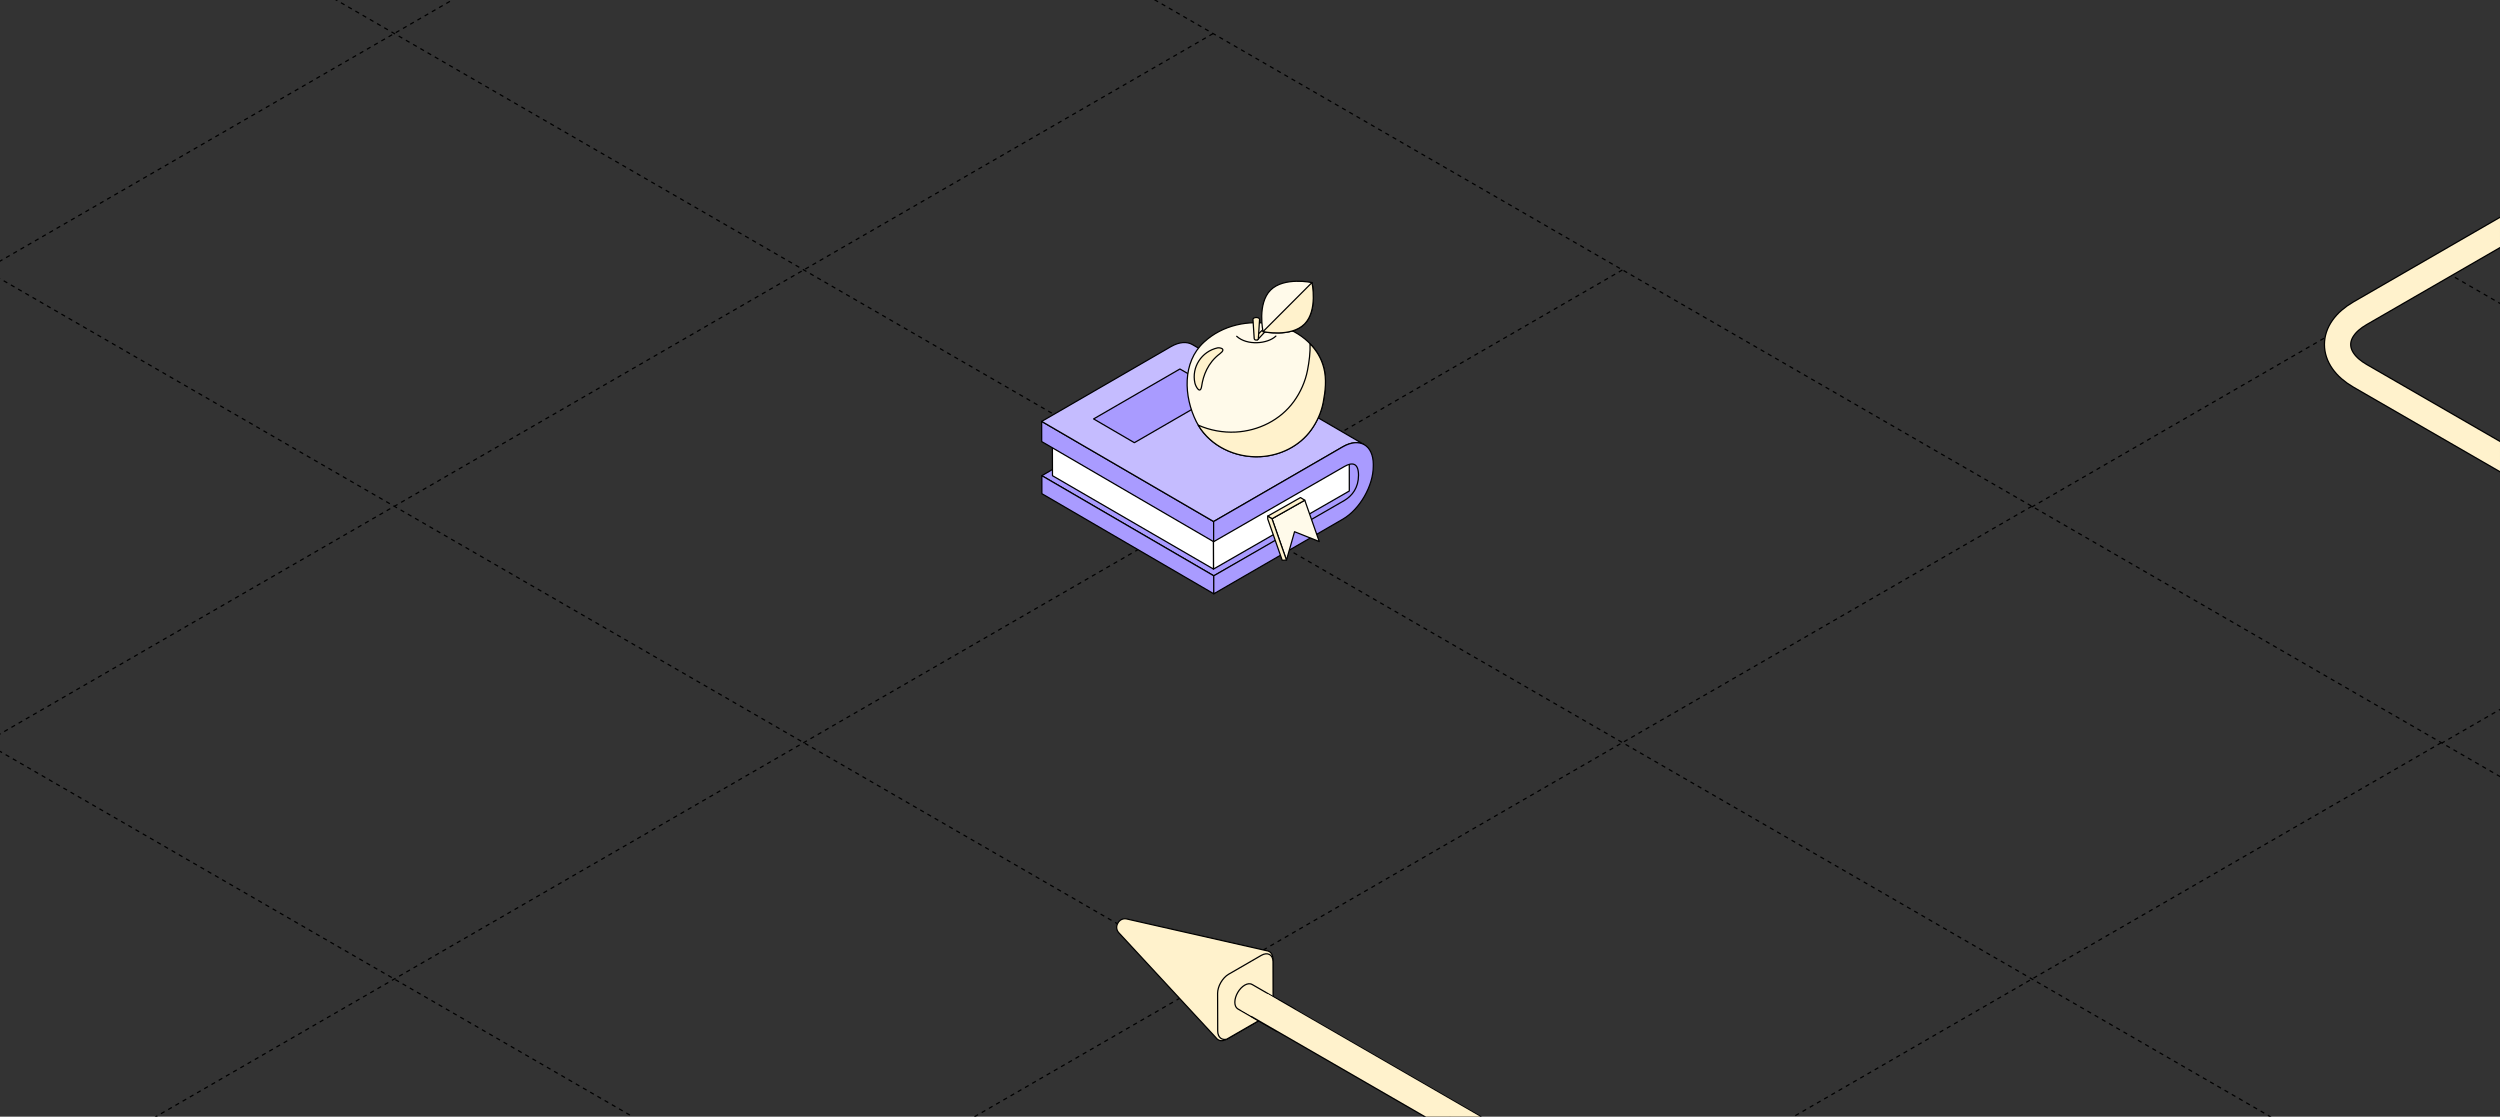 <?xml version="1.0" encoding="UTF-8"?> <svg xmlns="http://www.w3.org/2000/svg" width="1200" height="536" viewBox="0 0 1200 536" fill="none"><rect x="0" y="0" width="1200" height="536" fill="#333333" stroke="none"/><g clip-path="url(#clip0_52_201)"><path d="M1369.12 469.873L-596.861 1604.54" stroke="black" stroke-width="0.6" stroke-linejoin="round" stroke-dasharray="2 2"></path><path d="M1171.79 356.511L-793.357 1491.09" stroke="black" stroke-width="0.6" stroke-linejoin="round" stroke-dasharray="2 2"></path><path d="M975.242 243.03L-989.908 1377.61" stroke="black" stroke-width="0.6" stroke-linejoin="round" stroke-dasharray="2 2"></path><path d="M778.746 129.583L-1186.4 1264.16" stroke="black" stroke-width="0.6" stroke-linejoin="round" stroke-dasharray="2 2"></path><path d="M582.25 16.138L-1382.9 1150.72" stroke="black" stroke-width="0.6" stroke-linejoin="round" stroke-dasharray="2 2"></path><path d="M385.698 -97.343L-1579.45 1037.24" stroke="black" stroke-width="0.6" stroke-linejoin="round" stroke-dasharray="2 2"></path><path d="M189.199 -210.79L-1775.95 923.789" stroke="black" stroke-width="0.6" stroke-linejoin="round" stroke-dasharray="2 2"></path><path d="M189.27 1604.51L-1775.88 469.933" stroke="black" stroke-width="0.6" stroke-linejoin="round" stroke-dasharray="2 2"></path><path d="M385.796 1491.05L-1579.35 356.469" stroke="black" stroke-width="0.6" stroke-linejoin="round" stroke-dasharray="2 2"></path><path d="M582.292 1377.6L-1382.86 243.024" stroke="black" stroke-width="0.6" stroke-linejoin="round" stroke-dasharray="2 2"></path><path d="M778.815 1264.14L-1186.33 129.56" stroke="black" stroke-width="0.6" stroke-linejoin="round" stroke-dasharray="2 2"></path><path d="M975.341 1150.68L-989.809 16.096" stroke="black" stroke-width="0.6" stroke-linejoin="round" stroke-dasharray="2 2"></path><path d="M1171.84 1037.23L-793.313 -97.35" stroke="black" stroke-width="0.6" stroke-linejoin="round" stroke-dasharray="2 2"></path><path d="M1368.36 923.765L-596.79 -210.815" stroke="black" stroke-width="0.6" stroke-linejoin="round" stroke-dasharray="2 2"></path><path d="M1564.89 810.302L-400.264 -324.278" stroke="black" stroke-width="0.6" stroke-linejoin="round" stroke-dasharray="2 2"></path><path d="M1761.38 696.854L-203.768 -437.725" stroke="black" stroke-width="0.6" stroke-linejoin="round" stroke-dasharray="2 2"></path><path d="M3137.24 129.581L1172.09 1264.16" stroke="black" stroke-width="0.6" stroke-linejoin="round" stroke-dasharray="2 2"></path><path d="M2351.2 -324.239L1172.17 356.625" stroke="black" stroke-width="0.6" stroke-linejoin="round" stroke-dasharray="2 2"></path><path d="M2154.65 -437.718L975.221 243.379" stroke="black" stroke-width="0.6" stroke-linejoin="round" stroke-dasharray="2 2"></path><path d="M3137.31 1264.14L1172.16 129.558" stroke="black" stroke-width="0.6" stroke-linejoin="round" stroke-dasharray="2 2"></path><path d="M647.668 218.781L647.738 241.254C651.612 239.013 654.73 232.147 654.716 225.954C654.716 219.761 651.542 216.539 647.668 218.781Z" fill="#A99BFF" stroke="black" stroke-width="0.6" stroke-miterlimit="10" stroke-linejoin="round"></path><path d="M582.622 276.395L500.083 228.337L570.709 186.864L653.988 218.08L652.143 236.968L582.622 276.395Z" fill="#A99BFF" stroke="black" stroke-width="0.6" stroke-miterlimit="10" stroke-linejoin="round"></path><path d="M647.654 216.875L647.668 235.678L582.468 273.158L582.454 254.369L647.654 216.875Z" fill="white" stroke="black" stroke-width="0.6" stroke-miterlimit="10" stroke-linejoin="round"></path><path d="M582.412 256.471L505.145 211.649L505.187 228.336L582.468 273.158L582.412 256.471Z" fill="white" stroke="black" stroke-width="0.6" stroke-miterlimit="10" stroke-linejoin="round"></path><path d="M582.636 285.039L500.097 236.967L500.083 228.336L582.622 276.395L582.636 285.039Z" fill="#A99BFF" stroke="black" stroke-width="0.6" stroke-miterlimit="10" stroke-linejoin="round"></path><path d="M582.566 260.03L500.014 211.957L500 202.276L582.538 250.348L582.566 260.03Z" fill="#A99BFF" stroke="black" stroke-width="0.6" stroke-miterlimit="10" stroke-linejoin="round"></path><path d="M572.359 165.398C569.702 163.857 566.039 164.068 561.984 166.407L500 202.276L582.538 250.334L644.522 214.479C648.577 212.14 652.241 211.915 654.897 213.471L572.359 165.398Z" fill="#C5BCFF" stroke="black" stroke-width="0.6" stroke-miterlimit="10" stroke-linejoin="round"></path><path d="M544.493 212.49L585.937 188.503L566.361 177.112L524.931 201.085L544.493 212.49Z" fill="#A99BFF" stroke="black" stroke-width="0.6" stroke-miterlimit="10" stroke-linejoin="round"></path><path d="M659.19 222.943C659.162 213.611 652.604 209.814 644.522 214.48L582.538 250.334V260.016L645.305 223.923C649.038 221.766 652.073 222.116 652.087 228.099C652.087 234.067 649.094 237.934 645.361 240.19L582.608 276.381V285.026H582.622L644.606 249.171C652.688 244.491 659.204 233.128 659.176 223.797V222.928L659.19 222.943Z" fill="#A99BFF" stroke="black" stroke-width="0.6" stroke-miterlimit="10" stroke-linejoin="round"></path><path d="M610.559 249.004L626.29 240.107L633.239 259.946L621.382 255.225L617.509 268.858L610.559 249.004Z" fill="#FFFAEA" stroke="black" stroke-width="0.6" stroke-miterlimit="10" stroke-linejoin="round"></path><path d="M608.504 247.742L624.234 238.831L626.289 240.106L610.559 249.004L608.504 247.742Z" fill="#FFF2CC" stroke="black" stroke-width="0.6" stroke-miterlimit="10" stroke-linejoin="round"></path><path d="M610.559 249.003L617.508 268.857L615.453 268.927L608.504 249.087V247.742L610.559 249.003Z" fill="#FFF2CC" stroke="black" stroke-width="0.6" stroke-miterlimit="10" stroke-linejoin="round"></path><path d="M635.406 176.522C632.554 165.3 622.109 157.762 611.161 155.66C599.388 153.404 586.817 155.982 577.896 164.235C567.34 173.973 568.249 190.422 574.219 202.373C579.882 213.708 592.564 219.831 604.882 219.187C614.405 218.696 623.703 214.17 629.352 206.338C632.176 202.429 634.218 197.848 635.126 193.112C636.175 187.605 636.804 182.015 635.406 176.509C636.133 179.367 635.071 175.206 635.406 176.509V176.522Z" fill="#FFFAEA"></path><path d="M635.406 176.509C636.804 182.015 636.175 187.605 635.126 193.112C634.218 197.848 632.176 202.429 629.352 206.338C623.703 214.17 614.405 218.696 604.882 219.187C592.564 219.831 579.882 213.708 574.219 202.373C568.249 190.422 567.34 173.973 577.896 164.235C586.817 155.982 599.388 153.404 611.161 155.66C622.109 157.762 632.554 165.3 635.406 176.522V176.509ZM635.406 176.509C635.071 175.206 636.133 179.367 635.406 176.509Z" stroke="black" stroke-width="0.6" stroke-miterlimit="10" stroke-linejoin="round"></path><path d="M635.406 176.523C635.91 178.485 635.56 177.14 635.406 176.523C635.392 176.467 635.378 176.425 635.364 176.383C635.364 176.425 635.392 176.467 635.406 176.523C634.273 172.054 631.924 168.187 628.82 164.992C628.988 169.209 628.415 173.455 627.618 177.644C626.583 183.052 624.262 188.279 621.032 192.734C614.572 201.659 603.988 206.829 593.123 207.39C586.971 207.712 580.749 206.549 575.156 204.069C581.182 214.326 593.193 219.818 604.896 219.215C614.418 218.725 623.717 214.199 629.366 206.367C632.19 202.458 634.232 197.876 635.14 193.141C636.189 187.634 636.818 182.044 635.42 176.537L635.406 176.523Z" fill="#FFF2CC"></path><path d="M635.406 176.523C635.56 177.14 635.91 178.485 635.406 176.523ZM635.406 176.523C635.392 176.467 635.378 176.425 635.364 176.383C635.364 176.425 635.392 176.467 635.406 176.523ZM635.406 176.523C634.273 172.054 631.924 168.187 628.82 164.992C628.988 169.209 628.415 173.455 627.618 177.644C626.583 183.052 624.262 188.279 621.032 192.734C614.572 201.659 603.988 206.829 593.123 207.39C586.971 207.712 580.749 206.549 575.156 204.069C581.182 214.326 593.193 219.818 604.896 219.215C614.418 218.725 623.717 214.199 629.366 206.367C632.19 202.458 634.232 197.876 635.14 193.141C636.189 187.634 636.818 182.044 635.42 176.537L635.406 176.523Z" stroke="black" stroke-width="0.6" stroke-miterlimit="10" stroke-linejoin="round"></path><path d="M584.426 166.981C576.75 168.691 571.87 176.257 573.548 183.851C573.925 185.56 576.162 189.595 576.806 185.294C577.533 180.362 579.7 174.155 585.531 169.812C589.012 167.219 585.209 166.799 584.412 166.981H584.426Z" fill="#FFF2CC" stroke="black" stroke-width="0.6" stroke-miterlimit="10" stroke-linejoin="round"></path><path d="M611.175 153.587L611.832 154.246L603.638 163.087L602.352 161.798L611.175 153.587Z" fill="#FFF2CC" stroke="black" stroke-width="0.6" stroke-miterlimit="10" stroke-linejoin="round"></path><path d="M603.023 163.226C602.533 163.226 602.086 163.058 602.016 162.498L601.429 153.404C601.359 152.844 602.072 152.396 603.009 152.396C603.945 152.396 604.659 152.844 604.589 153.404L604.015 162.498C603.945 163.058 603.498 163.226 603.009 163.226H603.023Z" fill="#FFF2CC" stroke="black" stroke-width="0.6" stroke-miterlimit="10" stroke-linejoin="round"></path><path d="M626.15 155.562C619.662 162.064 606.253 159.191 606.253 159.191C606.253 159.191 603.373 145.754 609.86 139.253C616.348 132.752 629.758 135.638 629.758 135.638C629.758 135.638 632.638 149.075 626.15 155.576V155.562Z" fill="#FFFAEA" stroke="black" stroke-width="0.6" stroke-miterlimit="10" stroke-linejoin="round"></path><path d="M629.757 135.624L606.253 159.177C606.253 159.177 619.662 162.063 626.15 155.548C632.638 149.047 629.757 135.61 629.757 135.61V135.624Z" fill="#FFF2CC" stroke="black" stroke-width="0.6" stroke-miterlimit="10" stroke-linejoin="round"></path><path d="M612.421 161.329C608.45 165.104 598.573 165.967 593.629 161.432" stroke="black" stroke-width="0.6" stroke-miterlimit="10" stroke-linecap="round" stroke-linejoin="round"></path><path d="M610.992 479.647C610.992 481.409 610.383 483.356 609.399 485.091C608.388 486.813 607.006 488.313 605.482 489.193L588.851 498.794C586.678 500.048 584.806 499.657 583.718 498.157L537.049 447.742C535.717 446.309 535.752 444.432 536.602 443.061C537.364 441.638 538.971 440.668 540.88 441.106L607.875 456.314C609.72 456.507 610.992 457.932 610.992 460.442V479.645V479.647Z" fill="#FFF2CC" stroke="black" stroke-width="0.6" stroke-miterlimit="10"></path><path d="M605.479 489.195C608.786 487.238 611.104 482.84 611.094 479.469L611.043 461.571C611.032 458.199 608.401 456.86 605.466 458.552L589.755 467.624C586.819 469.319 584.44 473.442 584.448 476.816L584.499 494.869C584.509 498.24 586.793 499.374 588.849 498.797L605.479 489.195Z" fill="#FFF2CC" stroke="black" stroke-width="0.6" stroke-miterlimit="10"></path><path fill-rule="evenodd" clip-rule="evenodd" d="M593.021 481.077C593.021 482.486 593.498 483.492 594.274 483.992H594.264L613.071 494.85L621.498 484.716L600.952 472.854L600.95 472.862C600.113 472.322 598.927 472.367 597.611 473.127C595.076 474.59 593.021 478.15 593.021 481.077Z" fill="#FFF2CC"></path><path fill-rule="evenodd" clip-rule="evenodd" d="M600.406 472.607C599.632 472.368 598.664 472.519 597.613 473.126C595.078 474.589 593.023 478.149 593.023 481.076C593.023 482.179 593.315 483.035 593.815 483.595C593.95 483.747 594.101 483.877 594.265 483.985C594.266 483.985 594.267 483.986 594.268 483.987C594.271 483.988 594.273 483.99 594.276 483.991H594.265L613.072 494.849L621.5 484.715L600.953 472.853L600.951 472.861C600.951 472.861 600.95 472.86 600.949 472.86C600.943 472.856 600.937 472.852 600.931 472.848C600.768 472.746 600.593 472.665 600.406 472.607ZM601.18 472.297C600.098 471.659 598.699 471.805 597.313 472.606C595.933 473.403 594.717 474.746 593.848 476.252C592.978 477.758 592.423 479.482 592.423 481.076C592.423 482.562 592.914 483.774 593.864 484.438C593.895 484.465 593.929 484.49 593.965 484.511L612.772 495.369C613.025 495.515 613.347 495.458 613.533 495.233L621.961 485.099C622.074 484.963 622.121 484.784 622.09 484.61C622.059 484.435 621.953 484.284 621.8 484.196L601.253 472.333C601.229 472.319 601.205 472.307 601.18 472.297Z" fill="black"></path><path fill-rule="evenodd" clip-rule="evenodd" d="M614.061 479.824L1406.33 937.243L1392.3 945.343L600.031 487.924L614.061 479.824Z" fill="black"></path><path fill-rule="evenodd" clip-rule="evenodd" d="M608.541 477.125L1406.23 937.67L1393.24 945.17L595.551 484.625L608.541 477.125Z" fill="#FFF2CC"></path><path d="M3114.5 582.639L3471.41 376.574C3485.76 368.289 3485.76 354.858 3471.41 346.574L2906.51 20.424C2892.16 12.139 2868.89 12.139 2854.54 20.424L1881.13 582.425C1866.78 590.709 1843.52 590.709 1829.17 582.425L1132.8 180.374C1118.45 172.09 1118.45 158.658 1132.8 150.374L1723.31 -190.563C1737.66 -198.847 1737.66 -212.278 1723.31 -220.563L922.462 -682.935C908.113 -691.219 884.849 -691.219 870.501 -682.935L281.862 -343.084" stroke="black" stroke-width="13.2"></path><path d="M3114.5 582.639L3471.41 376.574C3485.76 368.289 3485.76 354.858 3471.41 346.574L2906.51 20.424C2892.16 12.139 2868.89 12.139 2854.54 20.424L1881.13 582.425C1866.78 590.709 1843.52 590.709 1829.17 582.425L1132.8 180.374C1118.45 172.09 1118.45 158.658 1132.8 150.374L1723.31 -190.563C1737.66 -198.847 1737.66 -212.278 1723.31 -220.563L922.462 -682.935C908.113 -691.219 884.849 -691.219 870.501 -682.935L281.862 -343.084" stroke="#FFF2CC" stroke-width="12"></path></g><defs><clipPath id="clip0_52_201"><rect width="1200" height="536" rx="16" fill="white"></rect></clipPath></defs></svg> 